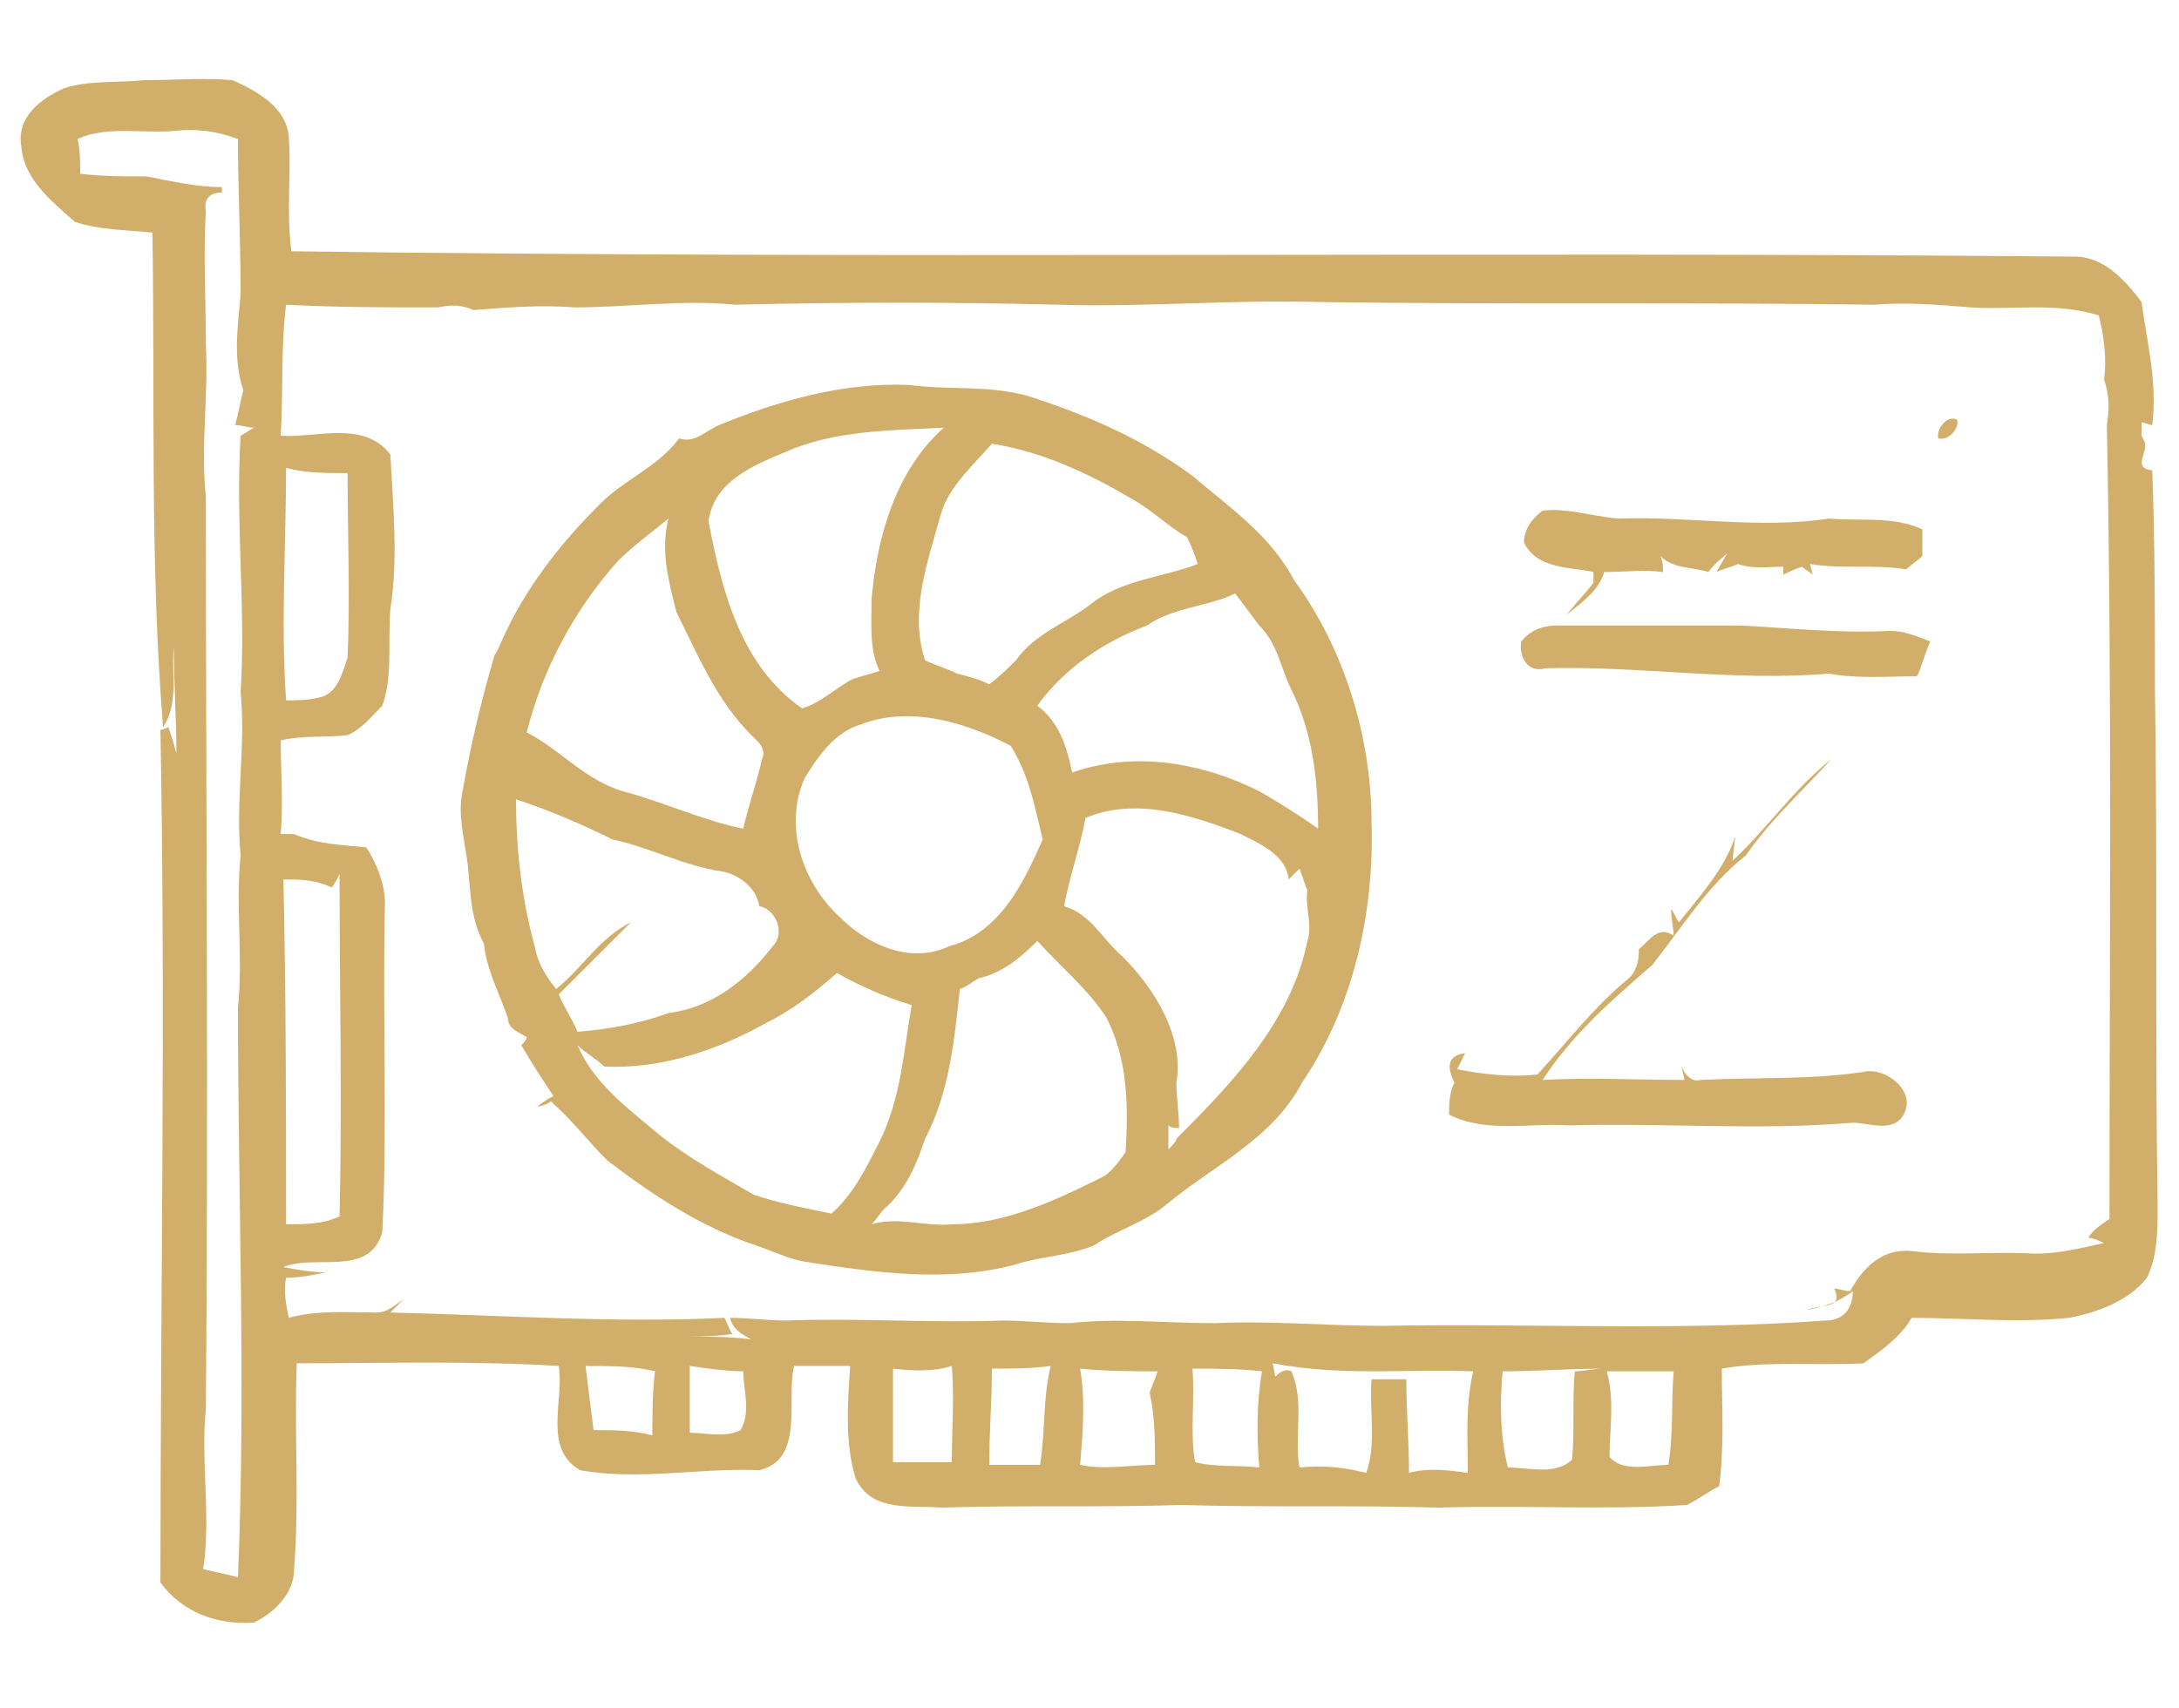 <?xml version="1.0" encoding="utf-8"?>
<!-- Generator: Adobe Illustrator 24.1.0, SVG Export Plug-In . SVG Version: 6.00 Build 0)  -->
<svg version="1.1" id="Layer_1" xmlns="http://www.w3.org/2000/svg" xmlns:xlink="http://www.w3.org/1999/xlink" x="0px" y="0px"
	 width="81.5px" height="63.9px" viewBox="0 0 81.5 63.9" style="enable-background:new 0 0 81.5 63.9;" xml:space="preserve">
<style type="text/css">
	.st0{fill:#D1AF6A;}
	.st1{display:none;}
	.st2{display:inline;fill:#D1AF6A;}
</style>
<g>
	<path class="st0" d="M2.4,3.3c0.9-0.3,2-0.2,3-0.3c1.1,0,2.2-0.1,3.3,0c0.9,0.4,2,1,2.1,2.1c0.1,1.4-0.1,2.8,0.1,4.3
		c22.2,0.3,44.5,0,66.7,0.2c1.1,0,1.9,0.9,2.5,1.7c0.2,1.5,0.6,3,0.4,4.6c-0.1,0-0.3-0.1-0.4-0.1c0,0.1,0,0.4,0,0.5l0.1,0.2
		c0.2,0.4-0.5,1,0.3,1.1c0.1,2.7,0.1,5.4,0.1,8.1c0.1,6.5,0,12.9,0.1,19.4c0,0.9,0,1.9-0.4,2.7c-0.7,0.9-1.9,1.3-2.9,1.5
		c-2,0.2-4,0-5.9,0c-0.4,0.7-1.1,1.2-1.8,1.7c-1.8,0.1-3.6-0.1-5.3,0.2c0,1.5,0.1,2.9-0.1,4.4c-0.4,0.2-0.8,0.5-1.2,0.7
		c-3.1,0.2-6.2,0-9.3,0.1c-3.2-0.1-6.4,0-9.6-0.1c-3,0.1-6,0-9,0.1c-1.1-0.1-2.6,0.2-3.2-1.1c-0.4-1.3-0.3-2.8-0.2-4.2
		c-0.7,0-1.4,0-2.1,0c-0.3,1.3,0.4,3.5-1.3,3.9c-2.2-0.1-4.5,0.4-6.7,0c-1.4-0.8-0.6-2.6-0.8-3.9c-3.3-0.2-6.5-0.1-9.8-0.1
		c-0.1,2.6,0.1,5.2-0.1,7.7c0,0.9-0.7,1.6-1.5,2c-1.4,0.1-2.7-0.4-3.5-1.5c0-10.6,0.2-21.3,0-31.9c0.1,0,0.3-0.1,0.3-0.1
		c0.1,0.3,0.2,0.6,0.3,1c0-1.3-0.1-2.7-0.1-4c-0.1,1,0.2,2.1-0.4,3C5.6,21.1,5.8,14.9,5.7,8.7c-1-0.1-2-0.1-2.9-0.4
		C1.9,7.5,0.9,6.7,0.8,5.5C0.6,4.4,1.5,3.7,2.4,3.3 M2.9,5.2C3,5.6,3,6.1,3,6.5c0.8,0.1,1.7,0.1,2.5,0.1C6.5,6.8,7.4,7,8.3,7
		c0,0,0,0.1,0,0.2C7.9,7.2,7.6,7.4,7.7,7.9c-0.1,1.6,0,3.3,0,5c0.1,1.9-0.2,3.8,0,5.7c0,11.3,0.1,22.7,0,34.1c-0.2,2,0.2,4-0.1,6
		c0.4,0.1,0.9,0.2,1.3,0.3c0.3-7.1,0-14.2,0-21.3C9.1,35.7,8.8,33.9,9,32c-0.2-2,0.2-4.1,0-6.1c0.2-3.2-0.2-6.4,0-9.6
		c0.2-0.1,0.3-0.2,0.5-0.3c-0.2,0-0.5-0.1-0.7-0.1C8.9,15.5,9,15,9.1,14.6C8.7,13.4,8.9,12.2,9,11C9,9,8.9,7.1,8.9,5.2
		C8.1,4.9,7.3,4.8,6.5,4.9C5.3,5,4,4.7,2.9,5.2 M10.7,11.4c-0.2,1.6-0.1,3.2-0.2,4.9c1.3,0.1,3.1-0.6,4.1,0.7c0.1,1.9,0.3,3.9,0,5.8
		c-0.1,1.2,0.1,2.5-0.3,3.6c-0.4,0.4-0.8,0.9-1.3,1.1c-0.8,0.1-1.7,0-2.5,0.2c0,1.2,0.1,2.3,0,3.5c0.1,0,0.3,0,0.5,0
		c0.9,0.4,1.8,0.4,2.7,0.5c0.4,0.6,0.7,1.4,0.7,2.1c-0.1,4.1,0.1,8.2-0.1,12.3c-0.5,1.7-2.5,0.8-3.7,1.3c0.5,0.1,1.1,0.2,1.6,0.2
		c-0.5,0.1-1,0.2-1.5,0.2c-0.1,0.5,0,1,0.1,1.5c1.1-0.3,2.2-0.2,3.3-0.2c0.4,0,0.7-0.3,1-0.5c-0.1,0.1-0.4,0.4-0.5,0.5
		c4.2,0.1,8.3,0.4,12.5,0.2c0.1,0.2,0.2,0.5,0.3,0.6C26.8,50,26.1,50,25.5,50c0.9,0,1.7,0,2.6,0.1c-0.4-0.2-0.7-0.4-0.8-0.8
		c0.7,0,1.4,0.1,2.1,0.1c2.7-0.1,5.4,0.1,8.1,0c0.8,0,1.6,0.1,2.5,0.1c1.8-0.2,3.6,0,5.4,0c2.1-0.1,4.2,0.1,6.3,0.1
		c5.5-0.1,11.1,0.2,16.6-0.2c0.6,0,1-0.4,1-1.1c-0.5,0.4-1.1,0.6-1.7,0.7c0.4-0.2,1.4,0,1-0.8c0.1,0,0.4,0.1,0.6,0.1
		c0.5-0.9,1.2-1.6,2.3-1.5c1.5,0.2,3.1,0,4.6,0.1c0.9,0,1.7-0.2,2.6-0.4c-0.2-0.1-0.5-0.2-0.6-0.2c0.2-0.3,0.5-0.5,0.8-0.7
		c0-9.9,0.1-19.8-0.1-29.7c0.1-0.6,0.1-1.1-0.1-1.7c0.1-0.8,0-1.6-0.2-2.4c-1.6-0.5-3.2-0.2-4.8-0.3c-1.2-0.1-2.4-0.2-3.6-0.1
		c-6.9-0.1-13.8,0-20.7-0.1c-3.3-0.1-6.5,0.2-9.8,0.1c-4-0.1-8-0.1-12.1,0c-2-0.2-4,0.1-6,0.1c-1.3-0.1-2.5,0-3.8,0.1
		c-0.4-0.2-0.9-0.2-1.3-0.1C14.4,11.5,12.6,11.5,10.7,11.4 M10.7,17.5c0,2.9-0.2,5.8,0,8.7c0.4,0,0.8,0,1.2-0.1
		c0.7-0.1,0.9-0.9,1.1-1.5c0.1-2.3,0-4.6,0-6.9C12.2,17.7,11.4,17.7,10.7,17.5 M12.4,33.2c-0.6-0.3-1.2-0.3-1.8-0.3
		c0.1,4.3,0.1,8.6,0.1,12.9c0.7,0,1.4,0,2-0.3c0.1-4.3,0-8.5,0-12.8C12.6,32.9,12.5,33.1,12.4,33.2 M21.9,51.1
		c0.1,0.8,0.2,1.6,0.3,2.4c0.7,0,1.5,0,2.2,0.2c0-0.8,0-1.6,0.1-2.4C23.7,51.1,22.8,51.1,21.9,51.1 M47.6,51l0.1,0.5
		c0.2-0.2,0.4-0.3,0.6-0.2c0.5,1.1,0.1,2.4,0.3,3.6c0.9-0.1,1.7,0,2.5,0.2c0.4-1.1,0.1-2.4,0.2-3.5c0.4,0,0.9,0,1.3,0
		c0,1.2,0.1,2.3,0.1,3.5c0.7-0.2,1.5-0.1,2.2,0c0-1.3-0.1-2.5,0.2-3.8C52.7,51.2,50.2,51.5,47.6,51 M56.2,51.3
		c-0.1,1.2-0.1,2.4,0.2,3.6c0.8,0,1.8,0.3,2.4-0.3c0.1-1.1,0-2.2,0.1-3.3c0.3,0,0.8-0.1,1-0.1C58.7,51.2,57.5,51.3,56.2,51.3
		 M25.8,51.1c0,0.8,0,1.6,0,2.5c0.6,0,1.3,0.2,1.9-0.1c0.4-0.7,0.1-1.5,0.1-2.2C27.2,51.3,26.5,51.2,25.8,51.1 M33.4,51.2
		c0,1.2,0,2.4,0,3.5c0.7,0,1.5,0,2.2,0c0-1.2,0.1-2.4,0-3.6C35,51.3,34.2,51.3,33.4,51.2 M37.1,51.2c0,1.2-0.1,2.4-0.1,3.6
		c0.6,0,1.3,0,1.9,0c0.2-1.2,0.1-2.5,0.4-3.7C38.6,51.2,37.8,51.2,37.1,51.2 M40.4,51.2c0.2,1.2,0.1,2.4,0,3.6c0.9,0.2,1.9,0,2.8,0
		c0-0.9,0-1.8-0.2-2.7c0.1-0.3,0.2-0.5,0.3-0.8C42.4,51.3,41.4,51.3,40.4,51.2 M44.6,51.2c0.1,1.2-0.1,2.4,0.1,3.5
		c0.8,0.2,1.6,0.1,2.4,0.2c-0.1-1.2-0.1-2.4,0.1-3.6C46.3,51.2,45.5,51.2,44.6,51.2 M60.1,51.3c0.3,1.1,0.1,2.2,0.1,3.2
		c0.5,0.6,1.5,0.3,2.2,0.3c0.2-1.2,0.1-2.4,0.2-3.5C61.7,51.3,60.9,51.3,60.1,51.3L60.1,51.3z"/>
	<path class="st0" d="M26.9,15.9c2.2-0.9,4.6-1.6,7.1-1.5c1.5,0.2,2.9,0,4.4,0.4c2.2,0.7,4.3,1.6,6.2,3c1.4,1.2,2.9,2.2,3.8,3.9
		c1.9,2.6,2.9,5.9,2.9,9.1c0.1,3.4-0.7,6.9-2.6,9.7c-1.1,2.1-3.3,3.1-5,4.5c-0.8,0.7-1.9,1-2.8,1.6C39.9,47,38.9,47,38,47.3
		c-2.6,0.7-5.3,0.3-7.9-0.1c-0.6-0.1-1.2-0.4-1.8-0.6c-2.1-0.7-3.9-1.9-5.6-3.2c-0.7-0.7-1.3-1.5-2.1-2.2c-0.1,0.1-0.4,0.2-0.5,0.2
		c0.1-0.1,0.4-0.3,0.6-0.4c-0.4-0.6-0.8-1.2-1.2-1.9c0.1-0.1,0.2-0.2,0.2-0.3c-0.3-0.2-0.7-0.3-0.7-0.7c-0.3-0.9-0.8-1.8-0.9-2.8
		c-0.5-0.9-0.5-1.9-0.6-2.9c-0.1-0.9-0.4-1.9-0.2-2.8c0.3-1.7,0.7-3.4,1.2-5.1c0.1-0.1,0.2-0.4,0.3-0.6c0.8-1.8,2.1-3.5,3.5-4.9
		c0.9-1,2.3-1.5,3.1-2.6C26,16.6,26.4,16.1,26.9,15.9 M29.4,16.9c-1.2,0.5-2.7,1.1-2.9,2.6c0.5,2.6,1.2,5.4,3.5,7
		c0.7-0.2,1.3-0.8,1.9-1.1c0.3-0.1,0.7-0.2,1-0.3c-0.4-0.8-0.3-1.8-0.3-2.7c0.2-2.3,0.9-4.8,2.7-6.4C33.3,16.1,31.2,16.1,29.4,16.9
		 M37.1,16.6c-0.7,0.8-1.6,1.6-1.9,2.6c-0.5,1.8-1.2,3.7-0.6,5.5c0.4,0.2,0.8,0.3,1.2,0.5c0.4,0.1,0.8,0.2,1.2,0.4
		c0.4-0.3,0.7-0.6,1-0.9c0.7-1,1.9-1.4,2.8-2.1c1.1-0.9,2.7-1,4-1.5c-0.1-0.3-0.2-0.6-0.4-1c-0.7-0.4-1.3-1-2-1.4
		C40.7,17.7,39,16.9,37.1,16.6 M23.1,21c-1.6,1.8-2.8,4-3.4,6.4c1.2,0.6,2.2,1.8,3.6,2.2c1.5,0.4,3,1.1,4.5,1.4
		c0.2-0.9,0.5-1.7,0.7-2.6c0.2-0.4-0.2-0.7-0.4-0.9c-1.3-1.3-2-3-2.8-4.6c-0.3-1.2-0.6-2.3-0.3-3.5C24.4,19.9,23.7,20.4,23.1,21
		 M42.9,23.4c-1.6,0.6-3.1,1.6-4.1,3c0.8,0.6,1.1,1.5,1.3,2.5c2.3-0.8,4.8-0.4,7,0.7c0.7,0.4,1.5,0.9,2.2,1.4c0-1.8-0.2-3.6-1-5.2
		c-0.4-0.8-0.5-1.7-1.2-2.4c-0.3-0.4-0.6-0.8-0.9-1.2C45.2,22.7,43.9,22.7,42.9,23.4 M32.2,27.1c-1,0.3-1.6,1.2-2.1,2
		c-0.8,1.8-0.1,3.9,1.3,5.2c1,1,2.6,1.8,4.1,1.1c1.9-0.5,2.8-2.4,3.5-4c-0.3-1.2-0.5-2.4-1.2-3.5C36.1,27,34,26.4,32.2,27.1
		 M19.3,29.9c0,1.8,0.2,3.7,0.7,5.5c0.1,0.6,0.4,1.1,0.8,1.6c1-0.8,1.6-1.9,2.8-2.5c-0.9,0.9-1.8,1.8-2.7,2.7
		c0.2,0.5,0.5,0.9,0.7,1.4c1.2-0.1,2.3-0.3,3.4-0.7c1.6-0.2,2.9-1.2,3.9-2.5c0.5-0.5,0.1-1.4-0.5-1.5c-0.1-0.7-0.8-1.2-1.4-1.3
		c-1.4-0.2-2.7-0.9-4.1-1.2C21.7,30.8,20.5,30.3,19.3,29.9 M40.6,30.6c-0.2,1.1-0.6,2.2-0.8,3.3c1,0.3,1.4,1.2,2.2,1.9
		c1.2,1.2,2.3,3,2,4.7c0,0.6,0.1,1.1,0.1,1.7c-0.1,0-0.3,0-0.4-0.1c0,0.3,0,0.6,0,0.9c0.1-0.1,0.3-0.3,0.3-0.4
		c2.1-2.1,4.3-4.4,4.9-7.4c0.2-0.6-0.1-1.3,0-1.9c-0.1-0.2-0.2-0.6-0.3-0.8c-0.1,0.1-0.3,0.3-0.4,0.4c-0.1-0.9-1-1.3-1.8-1.7
		C44.6,30.5,42.5,29.8,40.6,30.6 M36.6,36.6c-0.2,0.1-0.4,0.3-0.7,0.4c-0.2,1.9-0.4,3.9-1.3,5.6c-0.3,0.9-0.7,1.9-1.5,2.6
		c-0.2,0.2-0.3,0.4-0.5,0.6c1-0.3,2,0.1,3,0c2,0,3.9-0.9,5.7-1.8c0.3-0.2,0.6-0.6,0.8-0.9c0.1-1.7,0.1-3.4-0.7-5
		c-0.7-1.1-1.7-1.9-2.6-2.9C38.2,35.8,37.5,36.4,36.6,36.6 M28.6,38.3c-1.8,1-3.9,1.7-6,1.6c-0.3-0.3-0.7-0.5-1-0.8
		c0.6,1.4,1.8,2.3,3,3.3c1.1,0.9,2.4,1.6,3.6,2.3c0.9,0.3,1.9,0.5,2.9,0.7c0.8-0.7,1.3-1.7,1.8-2.7c0.8-1.6,0.9-3.4,1.2-5.1
		c-1-0.3-1.9-0.7-2.8-1.2C30.4,37.2,29.6,37.8,28.6,38.3L28.6,38.3z"/>
	<path class="st0" d="M72.5,16.4c-0.1-0.3,0.3-0.9,0.7-0.7C73.3,16,72.9,16.5,72.5,16.4L72.5,16.4z"/>
	<path class="st0" d="M57,20.3c0-0.5,0.3-0.9,0.7-1.2c0.9-0.1,1.8,0.2,2.8,0.3c2.6-0.1,5.3,0.4,7.9,0c1.2,0.1,2.4-0.1,3.5,0.4
		c0,0.3,0,0.6,0,1c-0.2,0.2-0.4,0.3-0.6,0.5c-1.2-0.2-2.4,0-3.6-0.2l0.1,0.4c-0.1-0.1-0.3-0.2-0.4-0.3c-0.3,0.1-0.5,0.2-0.7,0.3
		l0-0.3c-0.6,0-1.1,0.1-1.7-0.1c-0.2,0.1-0.6,0.2-0.8,0.3c0.1-0.2,0.3-0.5,0.4-0.7c-0.2,0.2-0.5,0.4-0.7,0.7
		c-0.6-0.2-1.3-0.1-1.8-0.6c0.1,0.2,0.1,0.4,0.1,0.6c-0.7-0.1-1.4,0-2.2,0c-0.2,0.7-0.8,1.1-1.4,1.6c0.3-0.4,0.7-0.8,1-1.2
		c0-0.1,0-0.3,0-0.4C58.7,21.2,57.5,21.3,57,20.3L57,20.3z"/>
	<path class="st0" d="M56.9,24c0.3-0.4,0.8-0.6,1.3-0.6c2.3,0,4.6,0,6.9,0c1.9,0.1,3.7,0.3,5.6,0.2c0.5,0,1,0.2,1.5,0.4
		c-0.2,0.4-0.3,0.9-0.5,1.3c-1.1,0-2.2,0.1-3.3-0.1c-3.6,0.3-7.1-0.3-10.6-0.2C57.1,25.2,56.8,24.5,56.9,24L56.9,24z"/>
	<path class="st0" d="M64.8,32.2c1.3-1.2,2.3-2.7,3.7-3.8c-1.1,1.2-2.3,2.3-3.2,3.6c-1.4,1.1-2.4,2.7-3.5,4.1
		c-1.5,1.3-3,2.6-4.1,4.3c1.8-0.1,3.5,0,5.3,0c0-0.1-0.1-0.4-0.1-0.5c0.1,0.3,0.4,0.6,0.7,0.5c2-0.1,4.1,0,6.1-0.3
		c0.8-0.2,2,0.7,1.5,1.6c-0.4,0.7-1.3,0.3-1.9,0.3c-3.5,0.3-7.1,0-10.6,0.1c-1.5-0.1-3.1,0.3-4.5-0.4c0-0.4,0-0.8,0.2-1.2
		c-0.2-0.4-0.4-1,0.4-1.1l-0.3,0.6c1,0.2,2,0.3,3,0.2c1.1-1.2,2.1-2.5,3.3-3.5c0.4-0.3,0.5-0.7,0.5-1.2c0.4-0.3,0.7-0.9,1.3-0.5
		c0-0.2-0.1-0.7-0.1-1c0.1,0.1,0.2,0.4,0.3,0.5c0.8-1,1.7-2,2.1-3.2L64.8,32.2L64.8,32.2z"/>
</g>
<g class="st1">
	<path class="st2" d="M75.4,15.3c1.4,0.1,2.8-0.4,4.1,0.1c0.5,0.2,0.9,0.6,1.3,1c-0.1,0.3-0.2,0.6-0.2,0.9c0.2-0.2,0.4-0.4,0.6-0.6
		c0.6,2.1,0.3,4.3,0.3,6.4c0,1.1,0.1,2.3-0.6,3.3c-0.5,0.9-1.7,1.1-2.2,2c-0.4,0.4,0,1,0,1.4c1.1,0.5,2.8,1,2.7,2.6
		c0.2,4.2,0,8.4,0.1,12.6c0.1,2-1.6,3.8-3.6,3.8c-6.4,0-12.9,0-19.3,0l0.1-0.4c-0.7,0-1.4,0-2.1,0c0.6,0.1,1.3,0.1,1.9,0.4
		c-6.1-0.1-12.2-0.2-18.3,0c-1.1,0-2.3-0.1-3-1.1c-0.3-1.3-0.3-2.7-0.4-4.1c-0.1,0-0.4,0.1-0.5,0.2c0-0.1,0.1-0.4,0.1-0.5
		c-0.5,0.2-1,0.5-0.9,1.2c0,1,0.1,2-0.2,2.9c-0.2,0.6-0.7,1.2-1.4,1.3c-8.1-0.1-16.3,0.1-24.4,0c-2.2,0.1-4.4,0.2-6.5-0.1
		c-0.8-0.1-1.8-0.4-2.2-1.2c-0.7-1.4-0.6-3.1-0.5-4.6c0-3.4-0.2-6.7,0-10.1c0.6-1.4,2.5-1.2,3.2-2.5c0.1-0.6,0.2-1.3-0.1-1.8
		c-0.5-0.3-1.1-0.5-1.7-0.9c-0.1,0-0.3,0.1-0.4,0.1c-0.5-0.5-1.1-1-1.1-1.8C0,24,0.1,22.2,0,20.4c0.1-1-0.1-2.2,0.4-3.1
		c0.5-0.9,1.4-1.5,2.5-1.7c5.2-0.2,10.4,0,15.5-0.1c11.8-0.1,23.7,0,35.5-0.1C61,15.4,68.2,15.3,75.4,15.3 M24.2,16.2
		c-0.3,0.3-0.6,0.6-0.9,0.9c0.1-0.1,0.4-0.4,0.5-0.6c0.5,0,0.9,0,1.4,0.1c0.5,0.1,0.3,0.7,0.4,1.1c-2.7-0.2-5.3,0.3-8-0.1
		c-0.4,0.1-0.8,0.1-1.2,0.1c-2.5-0.2-5.1,0.2-7.6,0c-1.9,0.2-3.8-0.2-5.7-0.1C2.6,17.8,1.9,18.3,2,19c-0.1,1.6,0.1,3.3,0,4.9
		c0.1,0.1,0.3,0.3,0.4,0.4c0,0.3,0,0.6-0.1,0.9c1.1,0.8,2.4,1.5,3.3,2.6c-0.1,1.2,0.2,2.4-0.3,3.5c-1,0.9-2.3,1.4-3.1,2.5
		C2.1,37.8,2.3,41.9,2.3,46c0.4,0.3,0.8,0.5,1.2,0.7c0.4-0.1,0.7-0.2,1.1-0.3c0-0.1,0-0.3,0-0.4c-0.1,0.8,1,0.5,1.5,0.6
		c0.3-1.3,0.2-2.7,0.3-4c0.5,0,1,0.1,1.5,0.1c-0.1,1.1,0,2.3-0.1,3.4c0.1,0.1,0.3,0.3,0.4,0.4c0.5,0,0.9-0.1,1.4-0.1
		c0-1,0.3-2.1,0.3-3.1c0.3-0.3,0.6-0.6,0.8-0.8c0.3,0.2,0.7,0.5,0.6,0.9c-0.1,1.1,0,2.2,0.2,3.3c0.6-0.2,1.3-0.3,1.9-0.1
		c0.4-1.1,0.1-2.2,0.2-3.4c0.1-0.6,0.7-0.8,1.2-0.8c0.2,1.3,0.2,2.7,0.2,4c0.8,0,1.6,0,2.4,0c0.1-1.1-0.1-2.1,0-3.2
		c0-0.6,0.7-0.5,1.1-0.7c0.6,1.2,0.2,2.6,0.3,3.9c0.7,0,1.3,0.1,2-0.1c0.2-1.1,0.2-2.2,0.2-3.3c0.2-0.2,0.4-0.4,0.5-0.6
		c0.4,0.1,0.7,0.2,1.1,0.3c-0.4,1.2-0.1,2.4,0,3.7c0.8,0,1.6,0,2.5,0c0-1.1,0-2.3,0-3.4c0.4-0.8,1.8-0.8,1.6,0.4
		c-0.3-0.1-0.6-0.2-0.9-0.2c0,0.6,0,1.3,0,1.9c0,0,0.1,0,0.2,0c-0.1-0.5-0.1-1-0.2-1.4c0.4,0.3,0.7,0,0.9-0.2c0,1,0.1,1.9,0.1,2.9
		c0.7,0,1.4,0.1,2,0.2c0.2-1.3,0.1-2.5,0.1-3.8c0.2-0.1,0.5-0.3,0.6-0.4c0,0.2,0,0.5,0,0.7c0-0.1,0.1-0.4,0.2-0.5
		c0.3,0.2,0.5,0.3,0.8,0.5c-0.3,1.1-0.1,2.2,0,3.3c0.9,0.1,1.8,0.1,2.7,0c0.1-1.1,0.1-2.2,0.3-3.3c0.1-0.8,1-1,1.5-1.3
		c1-0.2,2-0.1,2.9,0.2c0.3,0.4,0.6,0.9,0.8,1.4c0.1,1.1-0.1,2.2,0.3,3.2c0.9,0.1,1.8-0.1,2.7-0.1c0-1.3,0-2.6,0.2-3.8
		c0.5,0,0.9,0.3,1.4,0.6c-0.2,1.1-0.1,2.1,0.1,3.2c0.5,0,1.1-0.1,1.6-0.1c0.1,0.1,0.3,0.3,0.4,0.4c0.5-1.1,0.1-2.4,0.2-3.6
		c0.4-0.6,1.1-0.2,1.6-0.6c-0.1,1.3,0.2,2.7-0.2,4c0.7,0,1.4,0,2.1,0.1c-0.1-1.1,0.1-2.3,0-3.4c0.3-0.1,0.6-0.2,0.9-0.3
		c0.1,0.1,0.4,0.2,0.5,0.3c0,1.1,0,2.2,0,3.4c0.9,0,1.8,0,2.7,0.1c-0.1-1-0.3-1.9-0.3-2.9c0-0.4,0.2-0.7,0.5-0.9
		c0.5,1.2,0.2,2.4,0.5,3.6c-0.1-0.8-0.1-1.6-0.1-2.4c0.2-0.1,0.6-0.2,0.8-0.2c-0.2,0.9,0,1.7,0.1,2.6c0.8,0.2,1.6,0,2.3,0.2
		c0.1-0.1,0.2-0.2,0.3-0.2c-0.1-1-0.2-2.1-0.2-3.1c0.3-0.1,0.6-0.6,1-0.4c0.3,0.2,0.8,0.2,0.6,0.7c-0.1,0.9-0.1,1.9,0,2.8
		c0.6,0,1.3,0,1.9,0c0.6-1,0-2.3,0.3-3.3c0.2-0.5,0.8-0.3,1.2-0.3c0.3,1.1,0.3,2.3,0.1,3.5c0.9-0.1,1.9,0.5,2.6-0.1
		c0.2-1.2-0.2-2.5,0.1-3.7c0.4,0,0.8,0.1,1.2,0.2c0.1,1.2,0.1,2.5,0.1,3.7c0.8,0,1.7,0.1,2.5,0.1c0-1.3-0.1-2.6,0-4
		c0.5,0,1.1-0.2,1.3,0.3c0.1,1.2,0.2,2.4,0.2,3.6c0.7-0.1,1.4-0.1,2,0c0-1.1,0.3-2.2,0.2-3.2c0.1-0.2,0.3-0.4,0.5-0.6
		c0.3-0.2,0.6,0.2,0.9,0.3c0,1.2-0.1,2.3,0,3.5c0.5,0,1,0.1,1.6,0.1l0-0.3c0.1,0.1,0.3,0.2,0.3,0.3c0.6,0,1.2-0.1,1.8-0.3
		c0.5,0.4,1-0.3,1.5-0.5c0-0.6,0.2-1.2,0.3-1.8c0-3.6-0.3-7.3,0-10.9c-0.7-0.8-1.5,0.4-2.1,0.8c-0.4,0.3-0.9,0.6-1.4,0.7
		c0.4-0.7,1.1-1.3,1.9-1.3c0.2-0.2,0.5-0.4,0.7-0.6c-0.7-0.7-1.6-1.3-2.1-2.2c-0.1-0.5-0.2-1-0.4-1.4c0-1.1,0.6-2.2,1.6-2.8
		c0.5-0.5,1.3-0.7,1.7-1.3c0.2-1.8,0-3.5,0-5.3c0-0.9,0.3-1.9-0.2-2.7c-0.7,0-1.5-0.2-2.1,0.1c-0.1,0-0.4-0.1-0.6-0.2
		c-4.1,0.1-8.2,0.2-12.3,0.1c-1.4-0.1-2.8,0.2-4.1,0c-2.2-0.3-4.5,0-6.8,0c-3.2,0-6.4,0.2-9.5,0.2c-0.3,0-0.7,0.3-1,0.1
		c-2.5,0.1-5.1-0.2-7.6-0.1c-0.4,0-0.7,0-1.1,0.1c-2.8,0.1-5.6-0.2-8.4,0.3c0.1-0.4,0-0.9,0.4-1.2c0.4-0.1,0.8-0.1,1.2-0.2
		C26.2,16.4,25.2,16.5,24.2,16.2L24.2,16.2z"/>
	<path class="st2" d="M11.6,23.9c1.8,0,3.6-0.2,5.4,0.1c0.6,0.1,1.4,0.5,1.4,1.3c0,3,0.1,6,0,9c0,0.9-0.6,1.6-1.4,2.1
		c-1.5,0.2-3.1,0-4.6,0.1c-1,0-1.9-0.1-2.8-0.4c-0.1,0-0.3,0.1-0.4,0.1c-0.1-0.1-0.3-0.3-0.3-0.4c-0.1-3.6,0-7.2,0-10.9
		C9.5,23.9,10.6,23.8,11.6,23.9 M10.5,25.3c0,3.2,0,6.3,0,9.5c1.4,0.1,2.8,0,4.3-0.1c0.1-0.2,0.1-0.5,0.2-0.7c0,0.2-0.1,0.6-0.1,0.7
		c0.5,0,1.1,0.1,1.6,0.1c0.2-0.4,0.3-0.7,0.3-1.1c0-2.7,0-5.3,0-8c-0.6,0.3-1.1,0.8-1.6,1.2c0.4-0.5,1.2-0.9,1.2-1.6
		c-0.5,0.1-1,0.1-1.4,0.1C13.4,25.6,12,25.2,10.5,25.3L10.5,25.3z"/>
	<path class="st2" d="M23.8,23.9c2.2,0,4.4-0.1,6.6,0c1.1,0.2,1.4,1.4,1.3,2.4c0,2.8,0,5.6,0,8.5c0,1-1.1,1.2-1.8,1.6
		c-1.2,0-2.4,0-3.7,0c-1.5,0.1-3,0-4.4-0.5c0-0.9-0.4-1.8-0.3-2.8c0.1-2.4-0.2-4.8,0.1-7.2C21.3,24.8,22.8,24,23.8,23.9 M23.6,25.3
		c-0.4,1.2,0,2.6-0.1,3.8c0.1,1.9-0.1,3.8,0.1,5.7c2.1,0,4.2,0,6.3,0c0.4-1.2,0.2-2.5,0.3-3.8c0-1.9,0.1-3.8,0-5.7
		C27.9,25.3,25.7,25.6,23.6,25.3L23.6,25.3z"/>
	<path class="st2" d="M43.3,24.3c1.7-0.7,3.6-0.1,5.4-0.3c1-0.1,1.9,0.7,2,1.7c0,3-0.1,6.1-0.1,9.1c0.1,0.5-0.2,1.1-0.7,1.3
		c-1.4,0.2-2.7,0.3-4.1,0.2c-0.1,0.1-0.2,0.2-0.3,0.2c-1-0.3-2.3-0.1-3.2-0.9c0-1.5-0.1-3.1-0.2-4.6c0.1-1.7,0.2-3.5,0.2-5.2
		C42.3,25.2,42.6,24.5,43.3,24.3 M43.6,24.6c-0.3,0.3-0.5,0.6-0.8,0.8c0.2,0,0.4,0,0.7,0c0,0.1-0.1,0.4-0.1,0.5l0,0.1l0.1,0
		c0.2-0.1,0.5-0.7,0.6-0.3c0,2.9,0,5.8,0,8.7c1.6,0.1,3.2,0.3,4.9,0.3c0-3.1,0-6.3,0-9.4c-1.6,0.3-3.1-0.3-4.7,0.1
		c-0.1-0.2-0.4-0.7,0-0.7c0.5,0.1,1,0.1,1.5-0.1c0.9,0,1.8-0.1,2.8,0c0.6,0.1,1,0.7,1.6,0.8c0-0.5-0.4-0.8-0.6-1.2l0.1,0.8
		c-1.2-1.1-2.9-0.1-4.2-0.9C44.7,24.4,44.2,24.8,43.6,24.6L43.6,24.6z"/>
	<path class="st2" d="M54.2,24.4c1-0.7,2.3-0.4,3.5-0.3c1.2-0.1,2.7-0.3,3.7,0.5c0.4,0.7,0.3,1.6,0.3,2.4c0,2.7,0,5.5-0.2,8.2
		c0,0.9-1,1-1.7,1.2c-2,0.3-4.1,0.1-6.1-0.4c-0.4-1.9-0.2-3.8-0.2-5.7c0-1.2,0.1-2.3,0.1-3.5C53.8,25.9,53.7,25,54.2,24.4
		 M55.3,25.4c0,2.7,0,5.4,0,8.1c0.1,0.4,0,1,0.3,1.3c1.4,0,2.8,0,4.2,0c0.2-2.8-0.1-5.5,0.1-8.3c0-0.4,0-0.8-0.2-1.2
		C58.3,25.6,56.8,25.4,55.3,25.4L55.3,25.4z"/>
	<path class="st2" d="M65.8,24.5c1.1-0.5,2.3-0.3,3.5-0.3c1.2,0,2.6-0.2,3.8,0.3c0.1,0.1,0.2,0.3,0.3,0.3c0.3,2.5,0,5,0.1,7.6
		c0,1.1,0,2.1,0,3.2c-0.7,0.4-1.4,0.8-2.2,0.9c0-0.1,0-0.4,0-0.5c-0.8,0.6-1.8,0.2-2.7,0.3c-0.4,0-1.3,0.1-1.2-0.6
		c-0.6-0.4-0.4,0.2-0.5,0.6c-0.4-0.3-1.2-0.1-1.4-0.7c-0.3-1.2-0.4-2.4-0.3-3.6c0.1-2,0-4,0.2-6c-0.1-0.1-0.2-0.4-0.3-0.5
		C65.2,25.2,65.4,24.7,65.8,24.5 M66.7,25.5c0.2,3,0.2,6,0,9c1.5,0.7,3.2,0,4.8,0.5c0.2-0.3,0.4-0.6,0.3-1c0-2.8,0-5.6,0-8.4
		c-1.5,0.2-3.1,0-4.6-0.1l0,0.5C67,25.8,66.9,25.7,66.7,25.5L66.7,25.5z"/>
	<path class="st2" d="M54.4,43.9c-0.5,0.4-0.8-0.6-0.5-0.9C54.2,43.1,54.6,43.5,54.4,43.9L54.4,43.9z"/>
</g>
<g class="st1">
	<path class="st2" d="M21.2,0.7c0.3-0.8,1.7-0.6,2,0.2l-0.3-0.2c0,0.4,0,0.8,0,1.2c0.1-0.3,0.2-0.6,0.4-0.9c-0.1,1.5,0,3.1,0,4.6
		c0.9,0,1.9,0,2.8,0c0.1-1.5,0-2.9,0.1-4.4c0-1.1,2.1-1.6,2.3-0.4c0.2,1.6,0.1,3.2,0.1,4.8c0.9,0,1.8,0,2.7,0
		c0.1-1.2,0.1-2.5,0.1-3.7c0-0.7,0.1-1.5,0.8-1.9c0.7-0.2,1.4,0.3,1.5,1c0.4,1.5,0.1,3,0.2,4.5c0.9,0,1.7,0.1,2.6,0
		c0.1-1.7,0.1-3.4,0.4-5.2c0.6-0.6,1.5-0.4,2.2,0C39.3,2.3,39,4,39.3,5.7c0.9,0,1.8,0,2.7,0c0-1.4-0.1-2.8,0-4.1
		c0-0.7,0.5-1.3,1.2-1.5c0.5,0,1.1,0.3,1.1,0.8c0.2,1.6,0,3.3,0.1,4.9c0.9,0,1.7,0,2.6,0c0.2-1.8-0.2-3.7,0.5-5.4
		c0.6-0.3,1.3-0.4,1.9-0.1c0.4,1.8,0.1,3.6,0.2,5.4c1,0,2,0,2.9,0c0-1.8-0.2-3.6,0.3-5.3C53.4,0,54.2,0,54.7,0.6
		c0.2,1.7,0.1,3.4,0.2,5.1c0.8,0.1,1.7,0,2.5,0c0.2-1.7,0-3.4,0.4-5.1c0.3-0.5,1-0.4,1.5-0.4C59.9,0.4,60,1.1,60,1.6
		c0.1,1.4,0.1,2.7,0.1,4.1c1.1,0,2.3,0,3.4,0.5c1.5,0.8,2.6,2.2,3.1,3.8c0.1,0.8,0.2,1.5,0.2,2.3c1.6,0.1,3.3,0,4.9,0.1
		c0.7,0,1.4,0.7,1.2,1.4c-0.1,0.6-0.7,0.8-1.2,0.9c-1.6,0.1-3.3-0.1-4.9,0.1c0,1-0.1,2,0.1,3c1.7,0,3.5,0,5.2,0.1
		c0.9,0.1,1.4,1.3,0.7,2c-1.2,0.4-2.4,0.4-3.7,0.4c-0.2-0.2-0.3-0.4-0.5-0.6c-0.2,0.1-0.4,0.1-0.6,0.2c0.3,0.1,0.7,0.2,0.9,0.4
		c-0.6,0-1.3,0-1.9,0c0,1,0,1.9,0.1,2.9c1.8-0.1,3.6-0.2,5.4,0.2c0.8,0.4,0.5,1.4,0,1.9c-0.6,0.2-1.2,0.3-1.9,0.3
		c-1.2-0.1-2.4-0.1-3.6-0.1c0,1,0,2,0.1,2.9c1.4,0,2.8-0.1,4.2-0.1c0.5,0,1,0.3,1.5,0.5c0.1,0.5,0.3,1.3-0.1,1.7
		c-1.8,0.6-3.8,0.2-5.7,0.4c-0.1,1,0.1,2,0,3c1.9,0.3,3.8-0.1,5.7,0.3c0.3,0.4,0.5,0.9,0.3,1.3c-0.2,0.6-0.9,0.6-1.4,0.7
		c-1.6,0-3.1-0.1-4.7,0.1c0,0.5,0,1,0,1.5c-0.4,0.5-0.2,1.2-0.2,1.9c0.1-0.4-0.1-1,0.3-1.4c0,0.3,0,0.6,0,0.9c1.5,0.1,3,0,4.6,0.1
		c0.6,0,1.1,0.5,1.4,0.9c0.2,0.8-0.5,1.6-1.2,1.7c-1.6,0.1-3.3,0-4.9,0.1c0,1.1,0.1,2.1,0.3,3.2c1.4-0.3,2.8-0.1,4.1-0.2
		c0.6,0,1.1,0.3,1.7,0.5c0,0.4,0.2,1-0.2,1.3c-0.3,0.2-0.6,0.5-0.9,0.5c-1.7,0.2-3.4-0.2-5.1,0.2c0.6,0.7,0.3,1.7,0.3,2.5
		c1,0.1,1.9,0.3,2.9,0.3c0.8,0,1.7-0.1,2.5,0.3c0.6,0.2,0.5,1,0.7,1.5c-0.3,0.2-0.6,0.4-1,0.5c-1.7,0.2-3.3,0-5-0.1
		c-0.6,1.5-0.9,3.4-2.5,4.2c-1.3,0.8-2.8,0.7-4.2,1.2c0.1,1.3-0.2,2.5-0.1,3.8c0,0.7-0.2,1.3-0.4,2c-0.6,0.2-1.4,0.1-1.6-0.6
		c-0.4-1.8-0.1-3.7-0.3-5.5c-1,0.1-2-0.1-3-0.1c-0.2,2,0.4,4.1-0.4,6l-0.2-0.1l-0.1-0.1c0,0.2,0,0.4-0.1,0.6c-0.4-0.1-0.9,0-1.2-0.3
		c-0.4-0.6-0.5-1.3-0.5-2c0.1-1.4,0-2.8-0.2-4.1c-0.8,0.1-1.7-0.1-2.5,0.2c-0.5,1.7-0.1,3.5-0.5,5.2c-0.1,0.8-1.3,1.3-1.7,0.4
		c-0.9-1.8-0.2-3.9-0.6-5.8c0.1,0.2,0.3,0.4,0.4,0.6c0-0.2,0.1-0.6-0.3-0.6c-0.8-0.1-1.6-0.1-2.4-0.1c-0.4,0-0.5,0.4-0.6,0.8
		c-0.1,1.6,0.2,3.2-0.2,4.7c-0.2,0.8-1.5,1.1-1.8,0.3c-0.7-1.7-0.2-3.6-0.5-5.4c-0.7-0.6-1.8-0.2-2.6-0.4c0,1.7,0,3.4-0.2,5.1
		c0,0.7-0.5,1.1-1.1,1.5c-0.4-0.2-1-0.4-1.1-1c-0.5-1.8,0-3.7-0.4-5.5c-0.8,0-1.8,0.3-2.6-0.2c0,0.2,0.1,0.4,0.2,0.6
		c0,1.5-0.2,3.1-0.2,4.6c0,0.6-0.5,1-0.9,1.4c-0.9,0.1-1.3-0.9-1.4-1.7c-0.1-1.6,0-3.1-0.1-4.7c-0.9,0-1.9-0.3-2.7,0.1
		c-0.6,1.7,0.1,3.6-0.5,5.4c-0.2,0.4-0.5,0.9-1.1,0.9c-0.4,0.1-0.5-0.4-0.7-0.7c-0.7-1.8-0.2-3.8-0.5-5.7c-0.9,0.2-1.9-0.1-2.8,0
		c0.1,1.7,0,3.3-0.1,5c0,0.5-0.3,1-0.7,1.4c-0.4,0-0.7-0.1-1.1-0.2c-0.3-0.5-0.5-1.1-0.5-1.7c0-1.5,0.1-3,0-4.4
		c-1.9,0.1-4-0.5-5.2-2.1c-0.7-0.9-0.7-2.1-1.2-3c-1.4,0.2-2.8,0.2-4.2,0.3c-1,0.1-1.8-1.2-1.3-2c1.4-0.4,2.8-0.3,4.2-0.4
		c0.5,0.1,1-0.2,1.4-0.4c0-0.9,0-1.7,0-2.6c-1.6-0.1-3.2,0-4.8,0c-0.7,0-1.3-0.7-1.2-1.4c0.2-0.2,0.4-0.5,0.5-0.7
		c1.7-0.6,3.5-0.2,5.3-0.3c0-0.2,0-0.5,0-0.7c0.2-0.7,0.1-1.4,0.2-2.2c-1.8-0.2-3.7,0-5.5-0.2c-0.3-0.4-0.6-0.9-0.5-1.4
		c0-0.5,0.4-0.7,0.7-1c1.8-0.3,3.6-0.1,5.4-0.1c0.1-1-0.1-1.9-0.2-2.9c-1.9-0.2-3.8,0-5.6-0.5c-0.7-0.6-0.1-1.7,0.7-1.8
		c1.7-0.3,3.5-0.1,5.2-0.2c0-1,0-2-0.1-3c-1.4,0.1-2.9,0.1-4.3,0c-0.4,0-0.8-0.2-1.1-0.3c-0.4-0.6-0.5-1.6,0.2-2.1
		c1.8-0.2,3.6-0.3,5.3,0.1c-0.1-0.9-0.1-1.8-0.1-2.8c-1.7-0.6-3.6,0.2-5.3-0.6c-0.8-0.3-0.6-1.4-0.2-1.9c1.8-0.2,3.7-0.1,5.5-0.1
		c0-1,0-2,0-3c-1.8-0.3-3.6,0.3-5.4-0.3c-0.4-0.6-0.7-1.5,0.1-2c1.7-0.3,3.5-0.3,5.3-0.2c0-0.9,0.1-1.9,0-2.8
		c-1.7-0.5-3.5,0-5.2-0.5c-0.8-0.3-0.5-1.2-0.3-1.8c0.1,0,0.3,0.1,0.3,0.1c1.1-0.6,2.4-0.4,3.7-0.5c0.1,0.6,0.7,0.4,1.1,0.4
		c0.1,0,0.3,0,0.4,0.1c-0.3-0.1-0.6-0.2-0.9-0.4c0.2-0.1,0.6-0.3,0.8-0.3c0.3-1.1,0-2.3,0.6-3.2c1-2.2,3.4-3.2,5.7-3.2
		C20.9,4,20.7,2.3,21.2,0.7 M54.6,6C54.8,6.2,54.8,6.2,54.6,6 M17.7,8.6c-0.7,0.4-1,1.2-1.4,1.9l0.2,0.2c-0.3,0-0.6,0-0.9,0.1l0-0.2
		c0,0.1,0,0.3,0,0.4c0.2,0,0.5-0.1,0.7-0.1c-0.1,3.4,0,6.8-0.1,10.3c0.1,9.6,0.1,19.2,0.1,28.8c-0.1,1.6,0.1,3.4,1.2,4.8
		c-0.2,0-0.5,0-0.7,0c-0.1-0.2-0.2-0.5-0.4-0.7c-0.1,0.2-0.2,0.4-0.3,0.6c0.4,0.2,0.8,0.4,1,0.7c0.1-0.2,0.3-0.4,0.4-0.5
		c0.3,0.2,0.6,0.6,1,0.6c1.5,0.2,3,0.3,4.4,0.2c7,0.1,14,0,21,0.1c1.7-0.1,3.4,0.2,5.2,0c4.2,0.3,8.4,0,12.5,0.1
		c1.4,0.1,2.7-0.8,3.1-2.1c0.3-2.5,0.1-5.1,0.1-7.6c0.2-1.8-0.1-3.6,0.1-5.4c0-1.8,0.1-3.6,0-5.5c-0.2-3.2,0.1-6.4,0-9.6
		c-0.1-3.8,0-7.7-0.1-11.5c0.1-1.3,0-2.6-0.3-3.9c-0.5-0.7-0.9-1.5-1.7-1.9c-0.7-0.4-1.6-0.4-2.4-0.5c-2.4,0.2-4.9,0.1-7.4,0.1
		c-11.3,0-22.5,0-33.8,0C18.8,7.6,18.3,8.2,17.7,8.6 M14.4,41.8C14.6,41.9,14.6,41.9,14.4,41.8L14.4,41.8z"/>
	<path class="st2" d="M24.3,11.1c1.4-0.2,2.8,0.2,4.2-0.2c0.1,0.1,0.3,0.2,0.4,0.3c1.6-0.3,3.2,0,4.7-0.1c4.7-0.1,9.4,0.2,14,0
		c3.2-0.1,6.4,0,9.6,0c1.6,0,3.2,0.8,3.9,2.2c0.5,1.2,0.3,2.4,0.3,3.7c0,6.8,0.1,13.6,0.1,20.4c-0.3,4.2,0.3,8.5-0.4,12.7
		c-0.6,0.5-1.2,1-1.8,1.5c-2.2,0.5-4.5,0.2-6.7,0.5c-2,0-4,0.1-6,0c-2.2-0.1-4.4,0.2-6.6-0.1c-1.5,0.2-3,0-4.5,0.1
		c-1.6,0-3.1,0.1-4.7,0c-2.6-0.1-5.3,0.1-7.9-0.3c-0.6-0.2-1.3,0-1.8-0.5c-0.3,0.1-0.5,0.3-0.8,0.5c0.1-0.3,0.2-0.6,0.2-0.8
		c-0.8-0.1-1.1-1.1-1.2-1.8c-0.1-9.6,0.1-19.3-0.1-28.9c0-1.7,0.2-3.4-0.1-5c0.1-1,0.6-2,0.9-3c0.3-0.3,0.5-0.5,0.8-0.8
		C22,11.4,23.1,11.3,24.3,11.1 M21.6,12.9c-0.2,0.2-0.4,0.4-0.5,0.6c-0.1,2.8-0.1,5.5,0,8.3c-0.1,4.4,0,8.7-0.1,13.1
		c-0.1,1.2,0.3,2.3,0.1,3.4c0.2,1.8-0.1,3.6,0,5.5c0.2,1.8-0.2,3.6,0.2,5.4c-0.1,0-0.3,0-0.4,0c0.1,0.2,0.3,0.6,0.4,0.8
		c0.1-0.2,0.3-0.5,0.4-0.7c0,0.2,0,0.6-0.1,0.8c2,0.6,4.2,0.1,6.2,0.3c5.5,0.1,11.1-0.1,16.6,0.2c0.1,0,0.2-0.1,0.3-0.1
		c1.5,0.1,3.1-0.1,4.6,0c0.5,0.3,1,0,1.6,0c2.4,0,4.8,0,7.2,0c0.3-0.2,0.6-0.3,0.9-0.3c0.7-0.6,0.6-1.6,0.7-2.4
		c-0.1-6.1,0.1-12.2-0.1-18.3c0.2-1.7,0.1-3.5,0.1-5.2c-0.3-1.8,0.2-3.6,0-5.4c-0.2-1.6,0.1-3.2-0.2-4.9c-0.4-0.4-0.8-0.8-1.4-1
		c-3.5-0.2-6.9,0-10.4-0.1c-7.6,0-15.1,0-22.7,0C24,12.8,22.8,12.8,21.6,12.9L21.6,12.9z"/>
	<path class="st2" d="M29.6,24.7c1.7-0.3,3.5,0.2,4.7,1.3c0.3,0.5,0.2,1.1,0.1,1.6c-0.4,0.1-0.7,0.3-1.1,0.4
		c0.1-0.1,0.2-0.4,0.3-0.6c-0.7,0-1-0.5-1.4-1c-1,0-2.3-0.2-3,0.7c-1.3,1.4-1,3.5-0.9,5.2c0.3,1.1,0.9,2.4,2,2.9
		c1.3,0.5,2.5-0.5,3.5-1.2c0.2,0.1,0.4,0.2,0.6,0.3c0.1,0.3,0.2,0.6,0.3,0.9c-0.3,0.7-0.9,1.1-1.5,1.5c-1.4,0.4-3,0.3-4.4-0.2
		c-1.1-0.8-2.1-1.9-2.4-3.3c-0.2-0.8-0.1-1.6-0.1-2.3c0-1.3-0.1-2.8,0.7-4C27.6,25.9,28.5,25.1,29.6,24.7L29.6,24.7z"/>
	<path class="st2" d="M37.1,24.7c1.8,0,3.6-0.2,5.4,0c0.9,0.6,1.8,1.2,2.2,2.2c0.4,1.1,0.2,2.2,0.1,3.3c-0.3,0.4-0.6,0.9-0.9,1.3
		c-1.6,0.9-3.5,0.7-5.3,0.7c-0.2,1.5,0.2,3.1-0.1,4.5c-0.6-0.1-1.2-0.1-1.7,0c0-3.7,0.1-7.3,0.1-11C36.9,25.5,37,25.1,37.1,24.7
		 M38.5,26.2c0.1,1.7,0.1,3.3,0,5c1-0.1,2-0.1,2.9-0.5c0.8-0.3,1.1-1.1,1.4-1.8c0.3-0.9-0.3-1.8-1-2.3
		C40.8,26.1,39.6,26.2,38.5,26.2L38.5,26.2z"/>
	<path class="st2" d="M46.9,24.9c0.6-0.1,1.5-0.4,1.7,0.3c0,2.7-0.3,5.4,0,8.1c0.1,1,1.1,1.7,2,2c0.9,0,1.9-0.4,2.3-1.2
		c0.4-0.9,0.6-2,0.5-3c0.1-2.1,0-4.1,0-6.2c0.6-0.1,1.2-0.2,1.8,0c0,2-0.2,4.1,0,6.1c0.2,1.2-0.1,2.4-0.3,3.5c-0.2,1-1.1,1.7-2,2.1
		c-1.4,0.6-3.1,0.5-4.5,0c-1.1-1-1.9-2.4-1.8-3.9C46.7,30.2,46.5,27.5,46.9,24.9L46.9,24.9z"/>
	<path class="st2" d="M21.6,44.2c0.3-0.1,0.5,0,0.3,0.3C21.5,44.7,21.4,44.6,21.6,44.2L21.6,44.2z"/>
</g>
</svg>
